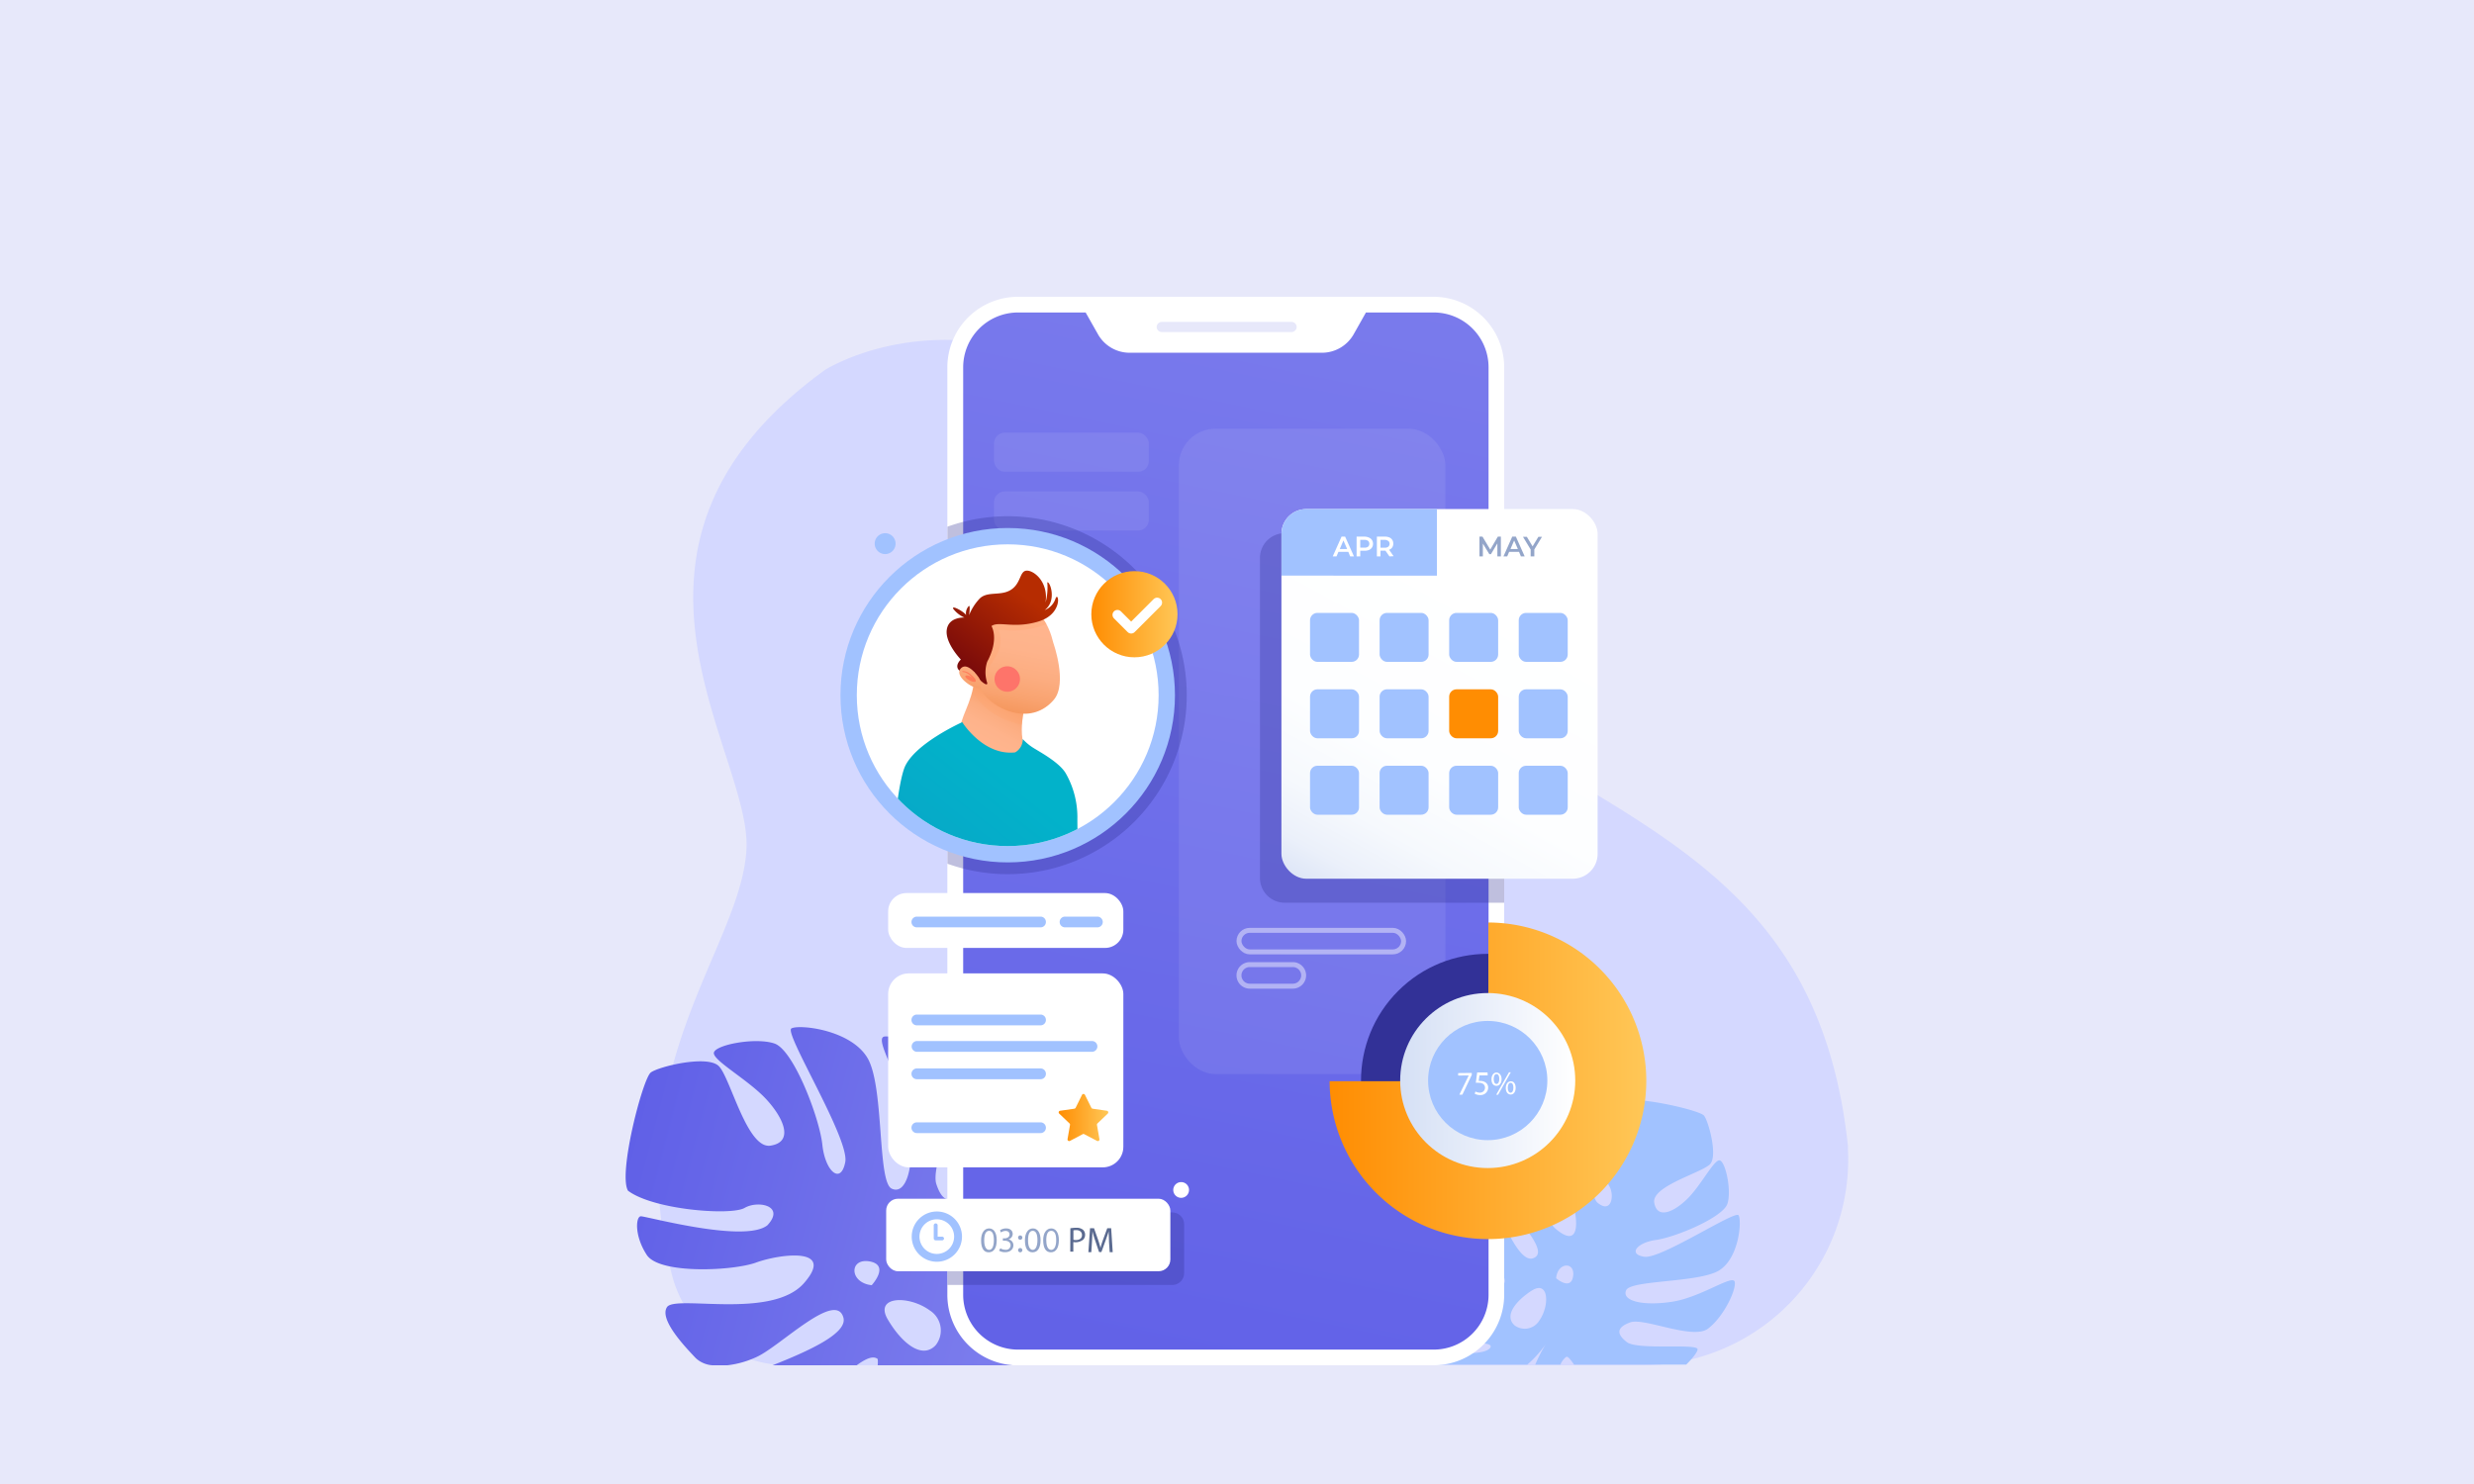 <svg xmlns="http://www.w3.org/2000/svg" xmlns:xlink="http://www.w3.org/1999/xlink" viewBox="0 0 500 300"><defs><style>.cls-1,.cls-29,.cls-31{fill:none;}.cls-2{isolation:isolate;}.cls-3{fill:#e7e8fa;}.cls-4{fill:#d4d8ff;}.cls-5{fill:#a1c2ff;}.cls-6{fill:url(#linear-gradient);}.cls-10,.cls-7{fill:#fff;}.cls-8{fill:url(#linear-gradient-2);}.cls-9{fill:url(#linear-gradient-3);}.cls-10,.cls-18{opacity:0.08;}.cls-11,.cls-14{fill:#323197;}.cls-12{fill:url(#linear-gradient-4);}.cls-13{fill:url(#linear-gradient-5);}.cls-14{opacity:0.31;}.cls-14,.cls-21{mix-blend-mode:multiply;}.cls-15{fill:url(#linear-gradient-6);}.cls-16{fill:#93a5c9;}.cls-17{fill:#ff8d02;}.cls-19{clip-path:url(#clip-path);}.cls-20{fill:url(#linear-gradient-7);}.cls-21{fill:#ffa26e;opacity:0.32;}.cls-22{fill:url(#linear-gradient-8);}.cls-23{fill:url(#linear-gradient-9);}.cls-24{fill:#fe746a;}.cls-25{fill:url(#linear-gradient-10);}.cls-26{fill:#ff7d5a;}.cls-27{fill:url(#linear-gradient-11);}.cls-28{fill:url(#linear-gradient-12);}.cls-29,.cls-31{stroke:#fff;}.cls-29{stroke-linecap:round;stroke-linejoin:round;stroke-width:2px;}.cls-30{fill:#5a6a90;}.cls-31{stroke-miterlimit:10;opacity:0.44;}</style><linearGradient id="linear-gradient" x1="97.49" y1="642.3" x2="195.7" y2="642.3" gradientTransform="translate(194.32 -412.62) rotate(14.64)" gradientUnits="userSpaceOnUse"><stop offset="0" stop-color="#6060e7"/><stop offset="1" stop-color="#8182ee"/></linearGradient><linearGradient id="linear-gradient-2" x1="222.32" y1="289.85" x2="284.11" y2="-6.42" gradientTransform="matrix(1, 0, 0, 1, 0, 0)" xlink:href="#linear-gradient"/><linearGradient id="linear-gradient-3" x1="213.96" y1="225.89" x2="223.99" y2="225.89" gradientUnits="userSpaceOnUse"><stop offset="0" stop-color="#ff8d02"/><stop offset="1" stop-color="#ffc757"/></linearGradient><linearGradient id="linear-gradient-4" x1="268.72" y1="218.44" x2="332.62" y2="218.44" xlink:href="#linear-gradient-3"/><linearGradient id="linear-gradient-5" x1="282.98" y1="218.44" x2="318.36" y2="218.44" gradientUnits="userSpaceOnUse"><stop offset="0" stop-color="#d5e0f5"/><stop offset="1" stop-color="#fff"/></linearGradient><linearGradient id="linear-gradient-6" x1="267.26" y1="183.15" x2="303.7" y2="117.14" gradientUnits="userSpaceOnUse"><stop offset="0" stop-color="#d8e2f6"/><stop offset="0.01" stop-color="#dae3f6"/><stop offset="0.12" stop-color="#ebf0fa"/><stop offset="0.26" stop-color="#f6f9fd"/><stop offset="0.46" stop-color="#fdfeff"/><stop offset="1" stop-color="#fff"/></linearGradient><clipPath id="clip-path"><circle class="cls-1" cx="203.66" cy="140.54" r="30.5"/></clipPath><linearGradient id="linear-gradient-7" x1="3357.8" y1="150.44" x2="3352.45" y2="140.55" gradientTransform="matrix(-1, 0, 0, 1, 3555.8, 0)" gradientUnits="userSpaceOnUse"><stop offset="0" stop-color="#ffb58e"/><stop offset="0.33" stop-color="#feb38b"/><stop offset="0.59" stop-color="#fcad81"/><stop offset="0.83" stop-color="#f9a370"/><stop offset="1" stop-color="#f5985f"/></linearGradient><linearGradient id="linear-gradient-8" x1="3348.24" y1="125.03" x2="3351.88" y2="143.79" xlink:href="#linear-gradient-7"/><linearGradient id="linear-gradient-9" x1="3350.1" y1="119.4" x2="3361.01" y2="133.87" gradientTransform="matrix(-1, 0, 0, 1, 3555.8, 0)" gradientUnits="userSpaceOnUse"><stop offset="0" stop-color="#b62c01"/><stop offset="1" stop-color="#7c0c0a"/></linearGradient><linearGradient id="linear-gradient-10" x1="3357.53" y1="125.86" x2="3360.36" y2="140.42" xlink:href="#linear-gradient-7"/><linearGradient id="linear-gradient-11" x1="177.41" y1="213.36" x2="214.76" y2="165.88" gradientUnits="userSpaceOnUse"><stop offset="0" stop-color="#1196c3"/><stop offset="1" stop-color="#02b2ca"/></linearGradient><linearGradient id="linear-gradient-12" x1="220.56" y1="124.17" x2="237.99" y2="124.17" xlink:href="#linear-gradient-3"/></defs><title>Case study_icons</title><g class="cls-2"><g id="Layer_3" data-name="Layer 3"><rect class="cls-3" width="500" height="300"/><path class="cls-4" d="M373.47,232.25c0-.2,0-.41,0-.61-7.92-73.67-72.88-65-118.82-124.37s-87.93-32.48-87.93-32.48c-49.12,35.65-15.06,76.84-15.85,96.64s-26.14,44.36-15.05,86.35l.06.22a24.32,24.32,0,0,0,22.43,18h93.95v0h79.67A41.6,41.6,0,0,0,373.47,232.25Z"/><path class="cls-5" d="M300.24,266.41c-3.21.88-12.64-4.52-14.94-4.58-2.39,1.31-2.65,7.5-3.1,9.49s20.47-1.34,19,1.1-15.12.24-16.37.65c-.65.21-.73,1.47-.29,2.79h24.14a22.74,22.74,0,0,0,3.69-4.09,31.19,31.19,0,0,0-2.09,4.09h5.09a3.65,3.65,0,0,1,1.16-1.55c.31-.2.84.49,1.59,1.55h22.68c1.47-1.47,2.35-2.7,2.28-3.12-.19-1.2-12.11.24-14.28-1.42s-2.08-3,.69-4,12.62,3.59,15.7,1.28,5.71-7.73,5.41-9.43-6.74,3.1-12.75,4-10.14-.24-9.2-2.34,14.72-1.5,18.78-4,4.62-10.07,3.94-11.15-15.72,8.91-19.07,8.38-1.43-2.88,2.4-3.4,13.55-4.54,14.43-7.35-.5-8.93-1.71-8.74-3.73,5.17-6.42,7.8-6.05,4.18-6.67.79,9.74-6.11,11.3-7.84-.34-8.65-1.24-9.79-14.77-4.31-17.21-2.78c-2.72,3.78-3.21,15-2,16.92s.5,5.91-2.4,3.39c-2.75-3.18.8-17.66.74-18.37s-2.82-.88-5.57,1-2,12.53-.62,15.85,2.69,11.51-2.77,7-2.23-18.59-4.06-19.71-5.75,2.86-7.26,4.37-1.26,5.5.51,8.92,10,11.09,6,12.27-9.33-17-10.82-17.55-5.06,1.86-6.51,6.16c-1.4,4.09,13.54,13.76,11.51,16.55-6,.94-10.71-12-13.13-12.51s-4.63,4-5.78,7,.36,4.48,4.58,7.3S302.56,264.39,300.24,266.41ZM317.93,258c-.45,3-3.43.41-3.43.41C314.77,255.11,318.38,255,317.93,258Zm-8.29,2.87c3.34-2.09,3.61,3,1.47,6.07a3.45,3.45,0,0,1-5,1C303.93,266,306.3,263,309.64,260.85Z"/><path class="cls-6" d="M150.48,244.19c2.7-1.58,8.27-.45,4.63,3.49-4.55,3.7-24.62-1.86-25.61-1.8s-1.35,3.89,1.22,7.82,17.41,3.24,22.1,1.53,16.18-3.27,9.67,4.16-26,2.33-27.68,4.84,3.75,8.15,5.79,10.31A5.47,5.47,0,0,0,144,276h3a19,19,0,0,0,6.08-1.76c4.84-2.32,15.9-13.45,17.38-7.85.84,3.2-7.16,6.77-14.32,9.61h17c1.83-1.34,3.33-2,4.24-1.27a5.39,5.39,0,0,1,0,1.27h27.2a29.67,29.67,0,0,0-9.85-12.56c15.71,10.06,22.93,3.36,25.17-.44,2.34-4,.37-13.92-1.91-15.17s-2.59,6.17-8.22,10.25-10.42,1.19-11.32-.35,13.38-6.29,12.41-16.32-11.79-21-13.48-20.81-.17,16.91-2.58,19.87-4.31,2.79-5.57-1.13,5.54-17.47,2.45-21.86-10.56-8.3-12.93-7.94,4,9.53,5.09,18-.76,14.15-3.65,12.74-1.47-20.6-4.85-26.37-13.86-6.88-15.4-6,11.78,22.32,10.89,27-4.07,1.88-4.63-3.49-5.77-19.11-9.66-20.46-12.48.33-12.27,2,7.07,5.43,10.62,9.29,5.58,8.63.82,9.35-8.12-13.86-10.47-16.11-12.09.11-13.71,1.32-6.64,20.44-4.61,23.9C132.11,244.61,147.79,245.77,150.48,244.19Zm37.45,20.73a4.8,4.8,0,0,1,1.19,7c-2.79,3-6.93-.46-9.71-5.21S183.71,261.81,187.93,264.92ZM175.75,255c4.17.76.42,4.81.42,4.81C171.61,259.32,171.59,254.28,175.75,255Z"/><path class="cls-7" d="M289.72,60h-84a14.28,14.28,0,0,0-14.26,14.26V261.74A14.27,14.27,0,0,0,204.9,276h47.32v0h37.5A14.28,14.28,0,0,0,304,261.74V74.26A14.28,14.28,0,0,0,289.72,60Z"/><path class="cls-8" d="M289.72,63.17H276.06l-2.48,4.4a7.38,7.38,0,0,1-6.41,3.74H228.31a7.35,7.35,0,0,1-6.41-3.74l-2.49-4.4H205.75a11.09,11.09,0,0,0-11.09,11.09V261.74a11.09,11.09,0,0,0,11.09,11.09h84a11.08,11.08,0,0,0,11.09-11.09V74.26A11.08,11.08,0,0,0,289.72,63.17Z"/><path class="cls-3" d="M261,67.13H234.82a1.06,1.06,0,0,1-1.06-1.06h0a1.06,1.06,0,0,1,1.06-1H261a1.06,1.06,0,0,1,1.06,1h0A1.06,1.06,0,0,1,261,67.13Z"/><rect class="cls-7" x="179.5" y="180.54" width="47.53" height="11.09" rx="3.7" ry="3.7"/><rect class="cls-7" x="179.5" y="196.78" width="47.53" height="39.21" rx="4.16" ry="4.16"/><path class="cls-5" d="M210.3,187.47h-25a1.08,1.08,0,0,1-1.09-1.08h0a1.09,1.09,0,0,1,1.09-1.09h25a1.08,1.08,0,0,1,1.08,1.09h0A1.08,1.08,0,0,1,210.3,187.47Z"/><path class="cls-5" d="M210.3,207.28h-25a1.09,1.09,0,0,1-1.09-1.09h0a1.09,1.09,0,0,1,1.09-1.09h25a1.08,1.08,0,0,1,1.08,1.09h0A1.08,1.08,0,0,1,210.3,207.28Z"/><path class="cls-5" d="M210.3,218.17h-25a1.09,1.09,0,0,1-1.09-1.09h0a1.09,1.09,0,0,1,1.09-1.09h25a1.08,1.08,0,0,1,1.08,1.09h0A1.08,1.08,0,0,1,210.3,218.17Z"/><path class="cls-5" d="M210.3,229.06h-25a1.09,1.09,0,0,1-1.09-1.09h0a1.08,1.08,0,0,1,1.09-1.08h25a1.08,1.08,0,0,1,1.08,1.08h0A1.08,1.08,0,0,1,210.3,229.06Z"/><path class="cls-5" d="M220.69,212.63H185.34a1.09,1.09,0,0,1-1.09-1.09h0a1.09,1.09,0,0,1,1.09-1.09h35.35a1.09,1.09,0,0,1,1.09,1.09h0A1.09,1.09,0,0,1,220.69,212.63Z"/><path class="cls-5" d="M221.78,187.47h-6.53a1.08,1.08,0,0,1-1.09-1.08h0a1.08,1.08,0,0,1,1.09-1.09h6.53a1.09,1.09,0,0,1,1.09,1.09h0A1.08,1.08,0,0,1,221.78,187.47Z"/><path class="cls-9" d="M218.82,229.28l-2.58,1.36a.34.34,0,0,1-.49-.35l.5-2.88a.34.34,0,0,0-.1-.3l-2.09-2a.33.33,0,0,1,.18-.56l2.9-.42a.38.38,0,0,0,.25-.18l1.29-2.62a.33.33,0,0,1,.59,0l1.3,2.62a.36.36,0,0,0,.25.18l2.89.42a.33.33,0,0,1,.18.56l-2.09,2a.37.37,0,0,0-.1.3l.5,2.88a.33.33,0,0,1-.48.35l-2.59-1.36A.34.34,0,0,0,218.82,229.28Z"/><rect class="cls-10" x="238.25" y="86.67" width="53.87" height="130.45" rx="7.39" ry="7.39"/><circle class="cls-11" cx="300.67" cy="218.44" r="25.61" transform="translate(-66.39 276.58) rotate(-45)"/><path class="cls-12" d="M300.8,186.49v32.08H268.72a32,32,0,1,0,32.08-32.08Z"/><circle class="cls-13" cx="300.67" cy="218.44" r="17.69"/><circle class="cls-5" cx="300.67" cy="218.44" r="12.05"/><path class="cls-7" d="M297.45,216.9v.39l-1.9,4h-.61l1.89-3.87H294.7v-.49Z"/><path class="cls-7" d="M300.67,217.4H299l-.16,1.12a1.62,1.62,0,0,1,.35,0,1.76,1.76,0,0,1,.94.24,1.23,1.23,0,0,1,.63,1.12,1.52,1.52,0,0,1-1.63,1.49,2.18,2.18,0,0,1-1.09-.27l.15-.45a1.93,1.93,0,0,0,.93.24,1,1,0,0,0,1-1c0-.56-.38-1-1.26-1a4.59,4.59,0,0,0-.6,0l.28-2.09h2.09Z"/><path class="cls-7" d="M303.48,218.13c0,.92-.49,1.38-1.05,1.38s-1-.44-1-1.32.48-1.37,1-1.37S303.48,217.29,303.48,218.13Zm-1.6,0c0,.56.19,1,.56,1s.57-.42.57-1-.16-1-.57-1S301.88,217.62,301.88,218.17Zm.51,3.17,2.57-4.52h.37l-2.56,4.52Zm3.93-1.4c0,.92-.48,1.37-1,1.37s-1-.43-1-1.31.47-1.37,1.05-1.37S306.32,219.1,306.32,219.94Zm-1.6,0c0,.55.21,1,.57,1s.57-.42.57-1-.16-1-.57-1S304.72,219.42,304.72,220Z"/><path class="cls-14" d="M304,107.79H259.64a5,5,0,0,0-5,5v64.7a5,5,0,0,0,5,5H304Z"/><rect class="cls-15" x="258.98" y="102.91" width="63.9" height="74.73" rx="5.02" ry="5.02"/><path class="cls-5" d="M290.4,116.38V102.91H264a5,5,0,0,0-5,5v8.45Z"/><path class="cls-7" d="M272.5,111.56h-2l-.39.92h-.76l1.78-4h.72l1.79,4h-.77Zm-.24-.57-.75-1.73-.74,1.73Z"/><path class="cls-7" d="M276.7,108.69a1.28,1.28,0,0,1,.58.49,1.32,1.32,0,0,1,.21.75,1.37,1.37,0,0,1-.21.75,1.34,1.34,0,0,1-.58.49,2.29,2.29,0,0,1-.9.17h-.89v1.14h-.74v-4h1.63A2.29,2.29,0,0,1,276.7,108.69Zm-.2,1.82a.73.73,0,0,0,.24-.58.71.71,0,0,0-.24-.58,1.11,1.11,0,0,0-.73-.21h-.86v1.57h.86A1.11,1.11,0,0,0,276.5,110.51Z"/><path class="cls-7" d="M280.81,112.48l-.81-1.16H279v1.16h-.73v-4h1.63a2.21,2.21,0,0,1,.89.17,1.27,1.27,0,0,1,.79,1.24,1.24,1.24,0,0,1-.84,1.25l.91,1.3Zm-.27-3.13a1.1,1.1,0,0,0-.73-.21H279v1.58h.86a1.1,1.1,0,0,0,.73-.21.8.8,0,0,0,0-1.16Z"/><path class="cls-16" d="M302.62,112.48v-2.63l-1.3,2.18H301l-1.31-2.14v2.59H299v-4h.61l1.57,2.62,1.54-2.62h.61v4Z"/><path class="cls-16" d="M307,111.56h-2l-.39.92h-.76l1.78-4h.73l1.78,4h-.76Zm-.24-.57-.75-1.73-.74,1.73Z"/><path class="cls-16" d="M310.09,111.08v1.4h-.74v-1.39l-1.55-2.57h.78l1.16,1.93,1.17-1.93h.73Z"/><rect class="cls-5" x="264.76" y="123.9" width="9.9" height="9.9" rx="1.49" ry="1.49"/><rect class="cls-5" x="278.82" y="123.9" width="9.9" height="9.9" rx="1.49" ry="1.49"/><rect class="cls-5" x="292.88" y="123.9" width="9.9" height="9.9" rx="1.49" ry="1.49"/><rect class="cls-5" x="306.94" y="123.9" width="9.9" height="9.9" rx="1.49" ry="1.49"/><rect class="cls-5" x="264.76" y="139.35" width="9.9" height="9.9" rx="1.49" ry="1.49"/><rect class="cls-5" x="278.82" y="139.35" width="9.9" height="9.9" rx="1.49" ry="1.49"/><rect class="cls-17" x="292.88" y="139.35" width="9.9" height="9.9" rx="1.49" ry="1.49"/><rect class="cls-5" x="306.94" y="139.35" width="9.9" height="9.9" rx="1.49" ry="1.49"/><rect class="cls-5" x="264.76" y="154.8" width="9.9" height="9.9" rx="1.49" ry="1.49"/><rect class="cls-5" x="278.82" y="154.8" width="9.9" height="9.9" rx="1.49" ry="1.49"/><rect class="cls-5" x="292.88" y="154.8" width="9.9" height="9.9" rx="1.49" ry="1.49"/><rect class="cls-5" x="306.94" y="154.8" width="9.9" height="9.9" rx="1.49" ry="1.49"/><g class="cls-18"><rect class="cls-7" x="200.89" y="87.46" width="31.29" height="7.92" rx="2.18" ry="2.18"/><rect class="cls-7" x="200.89" y="99.34" width="31.29" height="7.92" rx="2.18" ry="2.18"/></g><path class="cls-14" d="M203.66,104.36a36.11,36.11,0,0,0-12.17,2.11v68.14a36.18,36.18,0,1,0,12.17-70.25Z"/><circle class="cls-5" cx="203.66" cy="140.54" r="33.8"/><circle class="cls-7" cx="203.66" cy="140.54" r="30.5"/><g class="cls-19"><path class="cls-20" d="M207.9,140.13s-2.47,6.59-.83,10.92c.62,4.12-11.12,1-13-4.12.62-3.3,2.89-5.56,3.09-12.16S208.11,135.8,207.9,140.13Z"/><path class="cls-21" d="M196.55,139.64A21.2,21.2,0,0,0,197,137l6.56-3.05c2.34,1.69,4.41,4.26,4.32,6.19a25.44,25.44,0,0,0-1.36,6.36C200.46,145.26,197.72,141.86,196.55,139.64Z"/><path class="cls-22" d="M212.89,130s2.9,8.15.1,11.45c-4.37,5.14-11.16,2.33-13.88-.78s-2.62-16,1.94-18S211,122,212.89,130Z"/><path class="cls-21" d="M198.12,126.76c.09-.27.17-.53.27-.78l2.46-2.62,7.71-.48a8.83,8.83,0,0,1,2.92,3.3,18.18,18.18,0,0,1-7.43,1.27c-2.57-.27-2.22,0-2.22,0a5.77,5.77,0,0,1-.35,4.89c-1.43,2.49-2.85,3.73-2.14,5.78C198.72,137,198.24,128.82,198.12,126.76Z"/><path class="cls-23" d="M200.38,126.56s1.63,2.58-.86,7.2a6.76,6.76,0,0,0,0,4.3c.12,1.06-2.25-1.13-2.61-2.08-.35-.71-2.55.3-3.23-.65s.51-2,.51-2-3.21-3.32-2.85-6,3.56-2.49,3.56-2.49a5.85,5.85,0,0,1-2.26-1.78c-.35-.83,2.38.71,2.61,1.31a2.15,2.15,0,0,1,.48-1.78c.47-.6.12,1.78.12,1.78a10.55,10.55,0,0,1,2-3.21c1.54-1.77,4.27-.59,6.4-1.89s1.78-3.8,3.2-3.91,4.48,2.19,3.86,6.46a12,12,0,0,0,.35-4.09c.53-.27,2,3.73-.53,5.6a3.72,3.72,0,0,0,2.22-2.4c.62-1.42,1.51,3.2-3.47,4.71S201.86,125.49,200.38,126.56Z"/><path class="cls-24" d="M201,137.26a2.57,2.57,0,1,0,2.56-2.56A2.56,2.56,0,0,0,201,137.26Z"/><path class="cls-25" d="M197.61,136.69s-2.23-3.18-3.54-1.42,4,4.94,4.18,3.46A2.8,2.8,0,0,0,197.61,136.69Z"/><path class="cls-26" d="M197.08,137.85s-1.12-2-2.54-2c-.4-.35.76-.22,1.38.27S197.52,137.45,197.08,137.85Z"/><path class="cls-26" d="M197.12,137.49s-1.33-1.3-2-.86C194.78,137.17,197.42,138.47,197.12,137.49Z"/><path class="cls-27" d="M218.92,212.36c-.41-2.79-1.18-41.51-1.18-46.74a17.92,17.92,0,0,0-2.35-9.29c-1.3-2.23-5.29-4.34-6.59-5.17a10.66,10.66,0,0,1-2.11-1.76,3,3,0,0,1-1.53,2.7c-6.46.71-10.69-6.11-10.69-6.11s-10,4.47-11.75,9.4c-3.27,9.38-4,53.68-4.1,57Z"/></g><circle class="cls-28" cx="229.27" cy="124.17" r="8.71"/><polyline class="cls-29" points="225.84 124.3 228.61 127.07 233.86 121.82"/><path class="cls-14" d="M236.93,245.11H191.49v14.65h45.44a2.38,2.38,0,0,0,2.38-2.38v-9.9A2.38,2.38,0,0,0,236.93,245.11Z"/><rect class="cls-7" x="179.1" y="242.33" width="57.43" height="14.66" rx="2.38" ry="2.38"/><path class="cls-5" d="M189.34,255.07a5.08,5.08,0,1,1,5.08-5.08A5.09,5.09,0,0,1,189.34,255.07Zm0-8.58a3.5,3.5,0,1,0,3.49,3.5A3.5,3.5,0,0,0,189.34,246.49Z"/><path class="cls-5" d="M190.39,250.75H189.1a.4.4,0,0,1-.39-.4v-2.57a.4.4,0,1,1,.79,0V250h.89a.39.39,0,0,1,.4.39A.4.4,0,0,1,190.39,250.75Z"/><path class="cls-16" d="M201.44,250.69c0,1.59-.58,2.47-1.62,2.47s-1.53-.86-1.54-2.4.67-2.43,1.62-2.43S201.44,249.21,201.44,250.69Zm-2.53.08c0,1.21.37,1.9,1,1.9s.95-.75.95-1.95-.29-1.9-.95-1.9S198.91,249.49,198.91,250.77Z"/><path class="cls-16" d="M202.18,252.35a2,2,0,0,0,1,.3.92.92,0,0,0,1.06-.91c0-.65-.6-.93-1.21-.93h-.35v-.47h.35c.46,0,1-.24,1-.79,0-.38-.23-.71-.82-.71a1.74,1.74,0,0,0-.93.31l-.17-.46a2.24,2.24,0,0,1,1.23-.36c.92,0,1.33.55,1.33,1.11a1.15,1.15,0,0,1-.86,1.1v0a1.21,1.21,0,0,1,1,1.2c0,.74-.58,1.4-1.7,1.4a2.32,2.32,0,0,1-1.21-.32Z"/><path class="cls-16" d="M205.76,250.18a.43.43,0,1,1,.86,0,.42.42,0,0,1-.43.44A.42.42,0,0,1,205.76,250.18Zm0,2.53a.43.43,0,1,1,.43.45A.43.43,0,0,1,205.76,252.71Z"/><path class="cls-16" d="M210.3,250.69c0,1.59-.59,2.47-1.62,2.47s-1.53-.86-1.54-2.4.67-2.43,1.62-2.43S210.3,249.21,210.3,250.69Zm-2.53.08c0,1.21.37,1.9.95,1.9s.95-.75.95-1.95-.29-1.9-.95-1.9S207.77,249.49,207.77,250.77Z"/><path class="cls-16" d="M214,250.69c0,1.59-.59,2.47-1.62,2.47s-1.53-.86-1.55-2.4.68-2.43,1.62-2.43S214,249.21,214,250.69Zm-2.54.08c0,1.21.38,1.9,1,1.9s1-.75,1-1.95-.3-1.9-1-1.9S211.45,249.49,211.45,250.77Z"/><path class="cls-30" d="M216.32,248.3a7.08,7.08,0,0,1,1.2-.1,2,2,0,0,1,1.35.4,1.31,1.31,0,0,1,.43,1,1.39,1.39,0,0,1-.38,1,2.48,2.48,0,0,1-2,.49v1.94h-.62Zm.62,2.33a2,2,0,0,0,.52.05c.75,0,1.21-.37,1.21-1s-.45-1-1.14-1a2.6,2.6,0,0,0-.59.05Z"/><path class="cls-30" d="M224.13,251c0-.67-.07-1.48-.07-2.09h0c-.16.57-.37,1.17-.61,1.84l-.85,2.35h-.48l-.78-2.31a19,19,0,0,1-.56-1.88h0c0,.61-.05,1.42-.09,2.14l-.13,2.08h-.6l.34-4.84h.8l.83,2.34c.2.6.36,1.13.48,1.63h0a16.26,16.26,0,0,1,.51-1.63l.86-2.34h.79l.31,4.84h-.61Z"/><path class="cls-7" d="M240.3,240.55a1.59,1.59,0,1,1-1.59-1.58A1.58,1.58,0,0,1,240.3,240.55Z"/><rect class="cls-31" x="250.4" y="188.07" width="33.27" height="4.36" rx="2.18" ry="2.18"/><path class="cls-31" d="M261.29,199.36h-8.71a2.18,2.18,0,0,1-2.18-2.18h0a2.18,2.18,0,0,1,2.18-2.18h8.71a2.19,2.19,0,0,1,2.18,2.18h0A2.19,2.19,0,0,1,261.29,199.36Z"/><path class="cls-5" d="M181,109.91a2.11,2.11,0,1,1-2.11-2.12A2.11,2.11,0,0,1,181,109.91Z"/></g></g></svg>